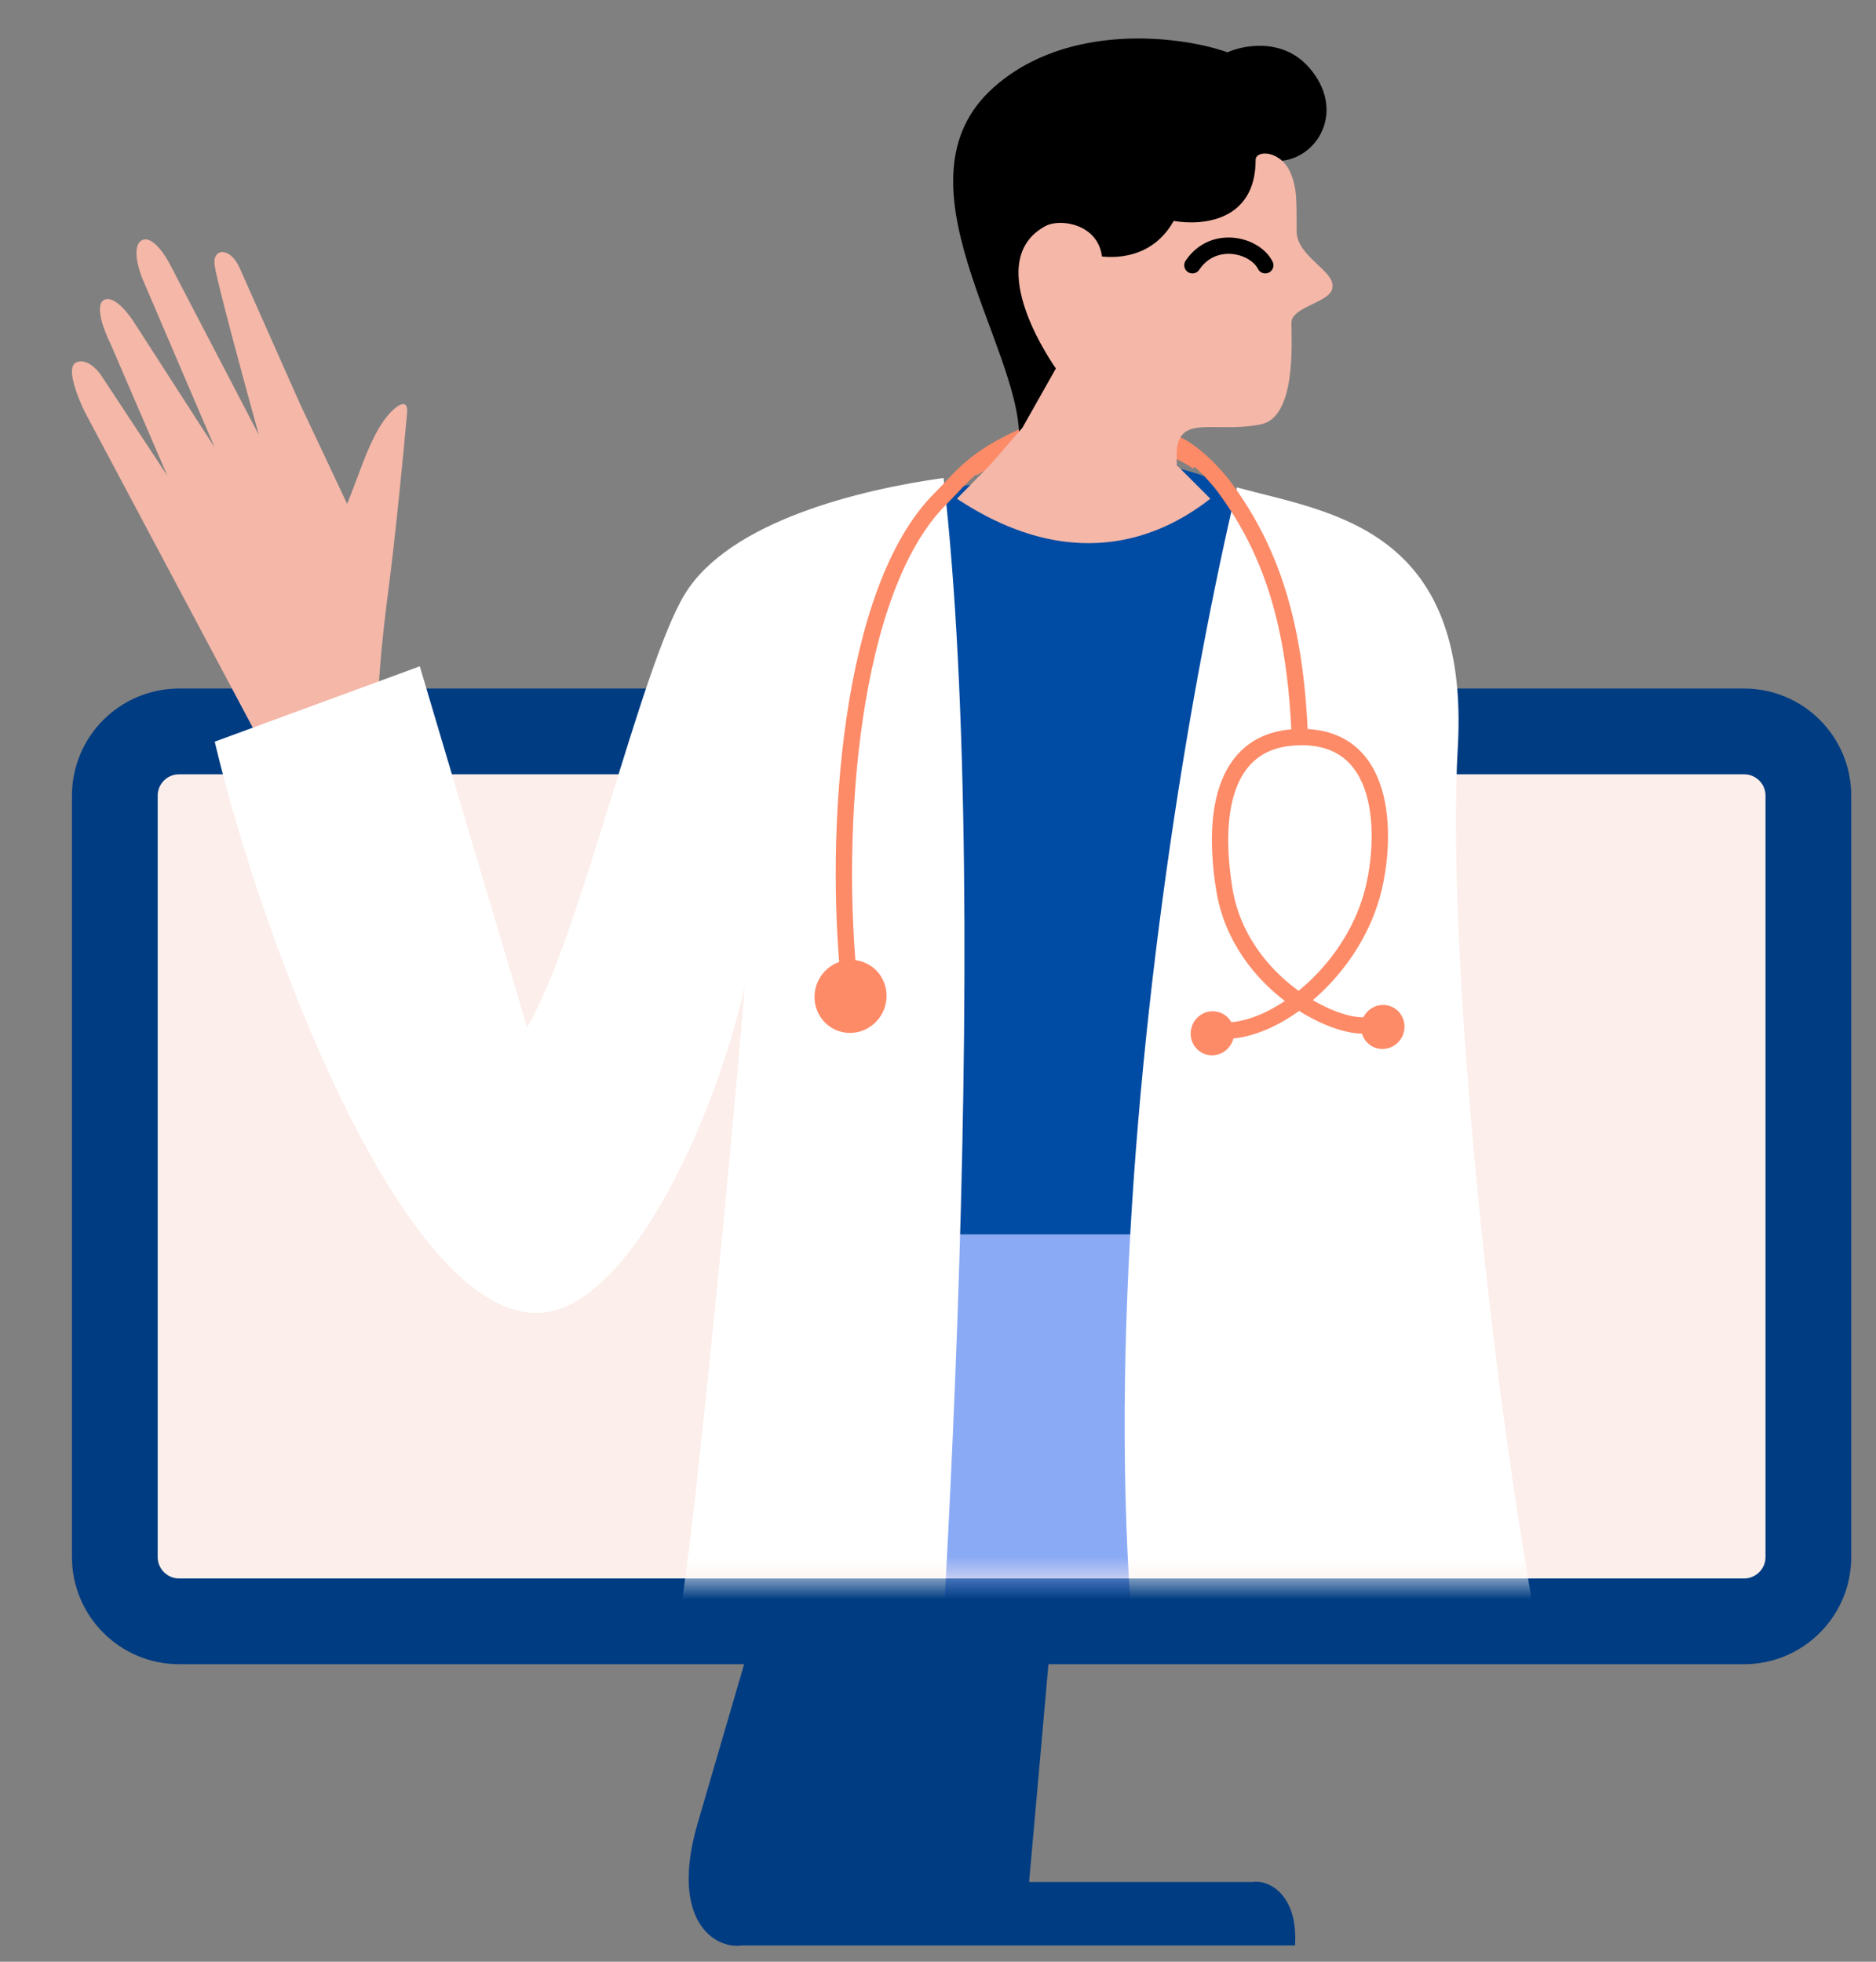 <svg width="44" height="46" viewBox="0 0 44 46" fill="none" xmlns="http://www.w3.org/2000/svg">
<rect x="0" y="0" width="44" height="46" fill="#808080" stroke="none"/>
<path d="M2.211 22.337H3.767V29.482H2.211V22.337Z" fill="#003C82"/>
<path d="M18.953 33.887L16.363 42.754C15.695 45.043 16.771 45.714 17.402 45.618H30.374C30.45 44.398 29.727 44.067 29.376 44.13H24.137L24.886 35.7C25.12 34.194 24.498 32.171 22.503 31.789C20.507 31.408 19.397 32.476 18.953 33.887Z" fill="#003C82"/>
<path d="M4.201 17.151H40.906C41.739 17.151 42.414 17.826 42.414 18.658V36.509C42.414 37.342 41.739 38.018 40.906 38.018H4.201C3.368 38.018 2.693 37.342 2.693 36.509V18.658C2.693 17.826 3.368 17.151 4.201 17.151Z" fill="#FCEEEA" stroke="#003C82" stroke-width="2.011"/>
<mask id="mask0_20974_4994" style="mask-type:alpha" maskUnits="userSpaceOnUse" x="0" y="0" width="44" height="37">
<path d="M0.777 2.538C0.777 1.137 1.914 0 3.316 0H41.332C42.734 0 43.871 1.137 43.871 2.538V34.461C43.871 35.863 42.734 36.999 41.332 36.999H3.316C1.914 36.999 0.777 35.863 0.777 34.461V2.538Z" fill="#D9D9D9"/>
</mask>
<g mask="url(#mask0_20974_4994)">
<path d="M32.342 13.711C31.631 13.004 29.348 11.38 27.646 10.987L27.458 10.472L24.053 10.398L23.387 11.281L21.315 11.576L17.837 22.838L18.429 28.948H29.604L30.122 23.354L32.86 19.011C32.885 17.195 33.052 14.417 32.342 13.711Z" fill="#004BA3"/>
<path d="M9.104 13.877C8.927 15.231 8.882 16.085 8.882 16.085L5.996 17.189L2 9.681C1.827 9.337 1.541 8.621 1.778 8.503C2.015 8.385 2.271 8.65 2.37 8.798L3.924 11.153L2.592 8.061C2.444 7.767 2.207 7.149 2.444 7.031C2.681 6.913 3.036 7.374 3.184 7.62L5.034 10.491L3.332 6.516C3.233 6.27 3.095 5.75 3.332 5.632C3.569 5.514 3.875 5.976 3.998 6.221L6.07 10.196C5.75 9.043 5.093 6.633 5.034 6.221C4.975 5.809 5.404 5.779 5.626 6.295L7.032 9.46L8.142 11.816C8.438 11.079 8.586 10.564 8.882 10.049C9.153 9.578 9.587 9.239 9.548 9.681C9.474 10.515 9.282 12.522 9.104 13.877Z" fill="#F4B7A8"/>
<path d="M22.805 10.982C24.562 9.918 26.807 9.953 28.094 10.83" stroke="#FD8B68" stroke-width="0.383"/>
<path d="M29.604 28.948H18.43C16.95 32.54 15.445 46.05 14.878 52.356L9.623 68.403L18.874 70.391C19.367 67.79 20.546 61.94 21.316 59.349C22.086 56.758 22.426 54.295 22.5 53.387L23.758 40.799L27.088 69.949L35.895 68.256L29.604 28.948Z" fill="#8AAAF5"/>
<path d="M29.011 11.429C26.914 20.311 24.082 40.343 29.529 49.412H32.933L31.148 38.643C31.417 39.513 31.738 40.317 32.119 41.02H36.633C35.177 34.91 33.895 22.691 34.191 17.538C34.489 12.349 31.157 12.018 29.011 11.429Z" fill="white"/>
<path d="M16.062 13.931C17.11 12.218 20.181 11.478 22.13 11.208C23.314 21.513 22.081 40.922 21.316 49.338L13.99 49.044C14.631 46.026 15.758 40.162 16.358 34.616C16.876 29.831 17.246 25.783 17.468 23.133C16.703 26.47 14.656 30.788 12.584 30.788C9.444 30.788 6.17 22.176 5.036 17.391L9.846 15.624L12.362 24.09C13.595 22.029 15.026 15.624 16.062 13.931Z" fill="white"/>
<path d="M19.928 23.139C19.536 19.495 19.923 13.818 22.058 11.694C22.574 11.181 22.825 10.736 24.167 10.161M27.426 10.352C28.001 10.544 28.548 11.195 28.72 11.427C29.956 13.092 30.41 14.975 30.492 17.439" stroke="#FD8B68" stroke-width="0.383"/>
<ellipse cx="0.842" cy="0.859" rx="0.842" ry="0.859" transform="matrix(0.946 0.324 -0.328 0.945 19.434 22.28)" fill="#FD8B68"/>
<ellipse cx="0.508" cy="0.518" rx="0.508" ry="0.518" transform="matrix(0.946 0.324 -0.328 0.945 32.121 23.427)" fill="#FD8B68"/>
<ellipse cx="0.508" cy="0.518" rx="0.508" ry="0.518" transform="matrix(0.946 0.324 -0.328 0.945 28.125 23.575)" fill="#FD8B68"/>
<path d="M32.175 24.016C31.469 24.25 29.078 23.109 28.715 20.851C28.419 19.011 28.715 17.283 30.527 17.283C32.637 17.283 32.503 19.841 32.175 20.998C31.675 22.765 30.041 24.085 28.863 24.163" stroke="#FD8B68" stroke-width="0.383"/>
<path d="M30.709 1.59C31.548 2.556 30.949 3.643 30.11 3.764C29.751 3.816 29.89 3.859 29.558 3.859C29.654 5.308 28.256 5.376 27.577 5.255C27.194 6.028 26.196 6.179 25.797 6.179L25.437 5.455C24.958 5.253 24.171 5.013 24.027 6.179C23.907 7.146 24.479 7.87 24.838 8.595L23.904 10.251C23.904 8.077 20.884 4.247 23.28 2.073C25.05 0.468 27.794 0.865 28.792 1.228C29.032 1.107 30.04 0.819 30.709 1.59Z" fill="black"/>
<path d="M30.411 5.418C30.411 4.655 30.411 4.424 30.29 4.106C30.065 3.51 29.45 3.51 29.45 3.748C29.45 5.183 28.208 5.299 27.528 5.18C27.047 6.038 26.206 6.054 25.846 6.015C25.75 5.251 24.868 5.115 24.524 5.299C22.963 6.134 24.765 8.639 24.765 8.639L23.98 10.03L23.211 10.913L22.444 11.694C25.327 13.603 27.426 12.45 28.387 11.694L27.607 10.913C27.486 9.601 28.368 10.189 29.57 9.951C30.403 9.785 30.29 8.042 30.29 7.565C30.29 7.184 31.251 7.086 31.251 6.73C31.307 6.349 30.411 6.015 30.411 5.418Z" fill="#F4B7A8"/>
<path d="M29.676 6.22C29.432 5.735 28.455 5.492 27.967 6.22" stroke="black" stroke-width="0.383" stroke-linecap="round"/>
</g>
</svg>
